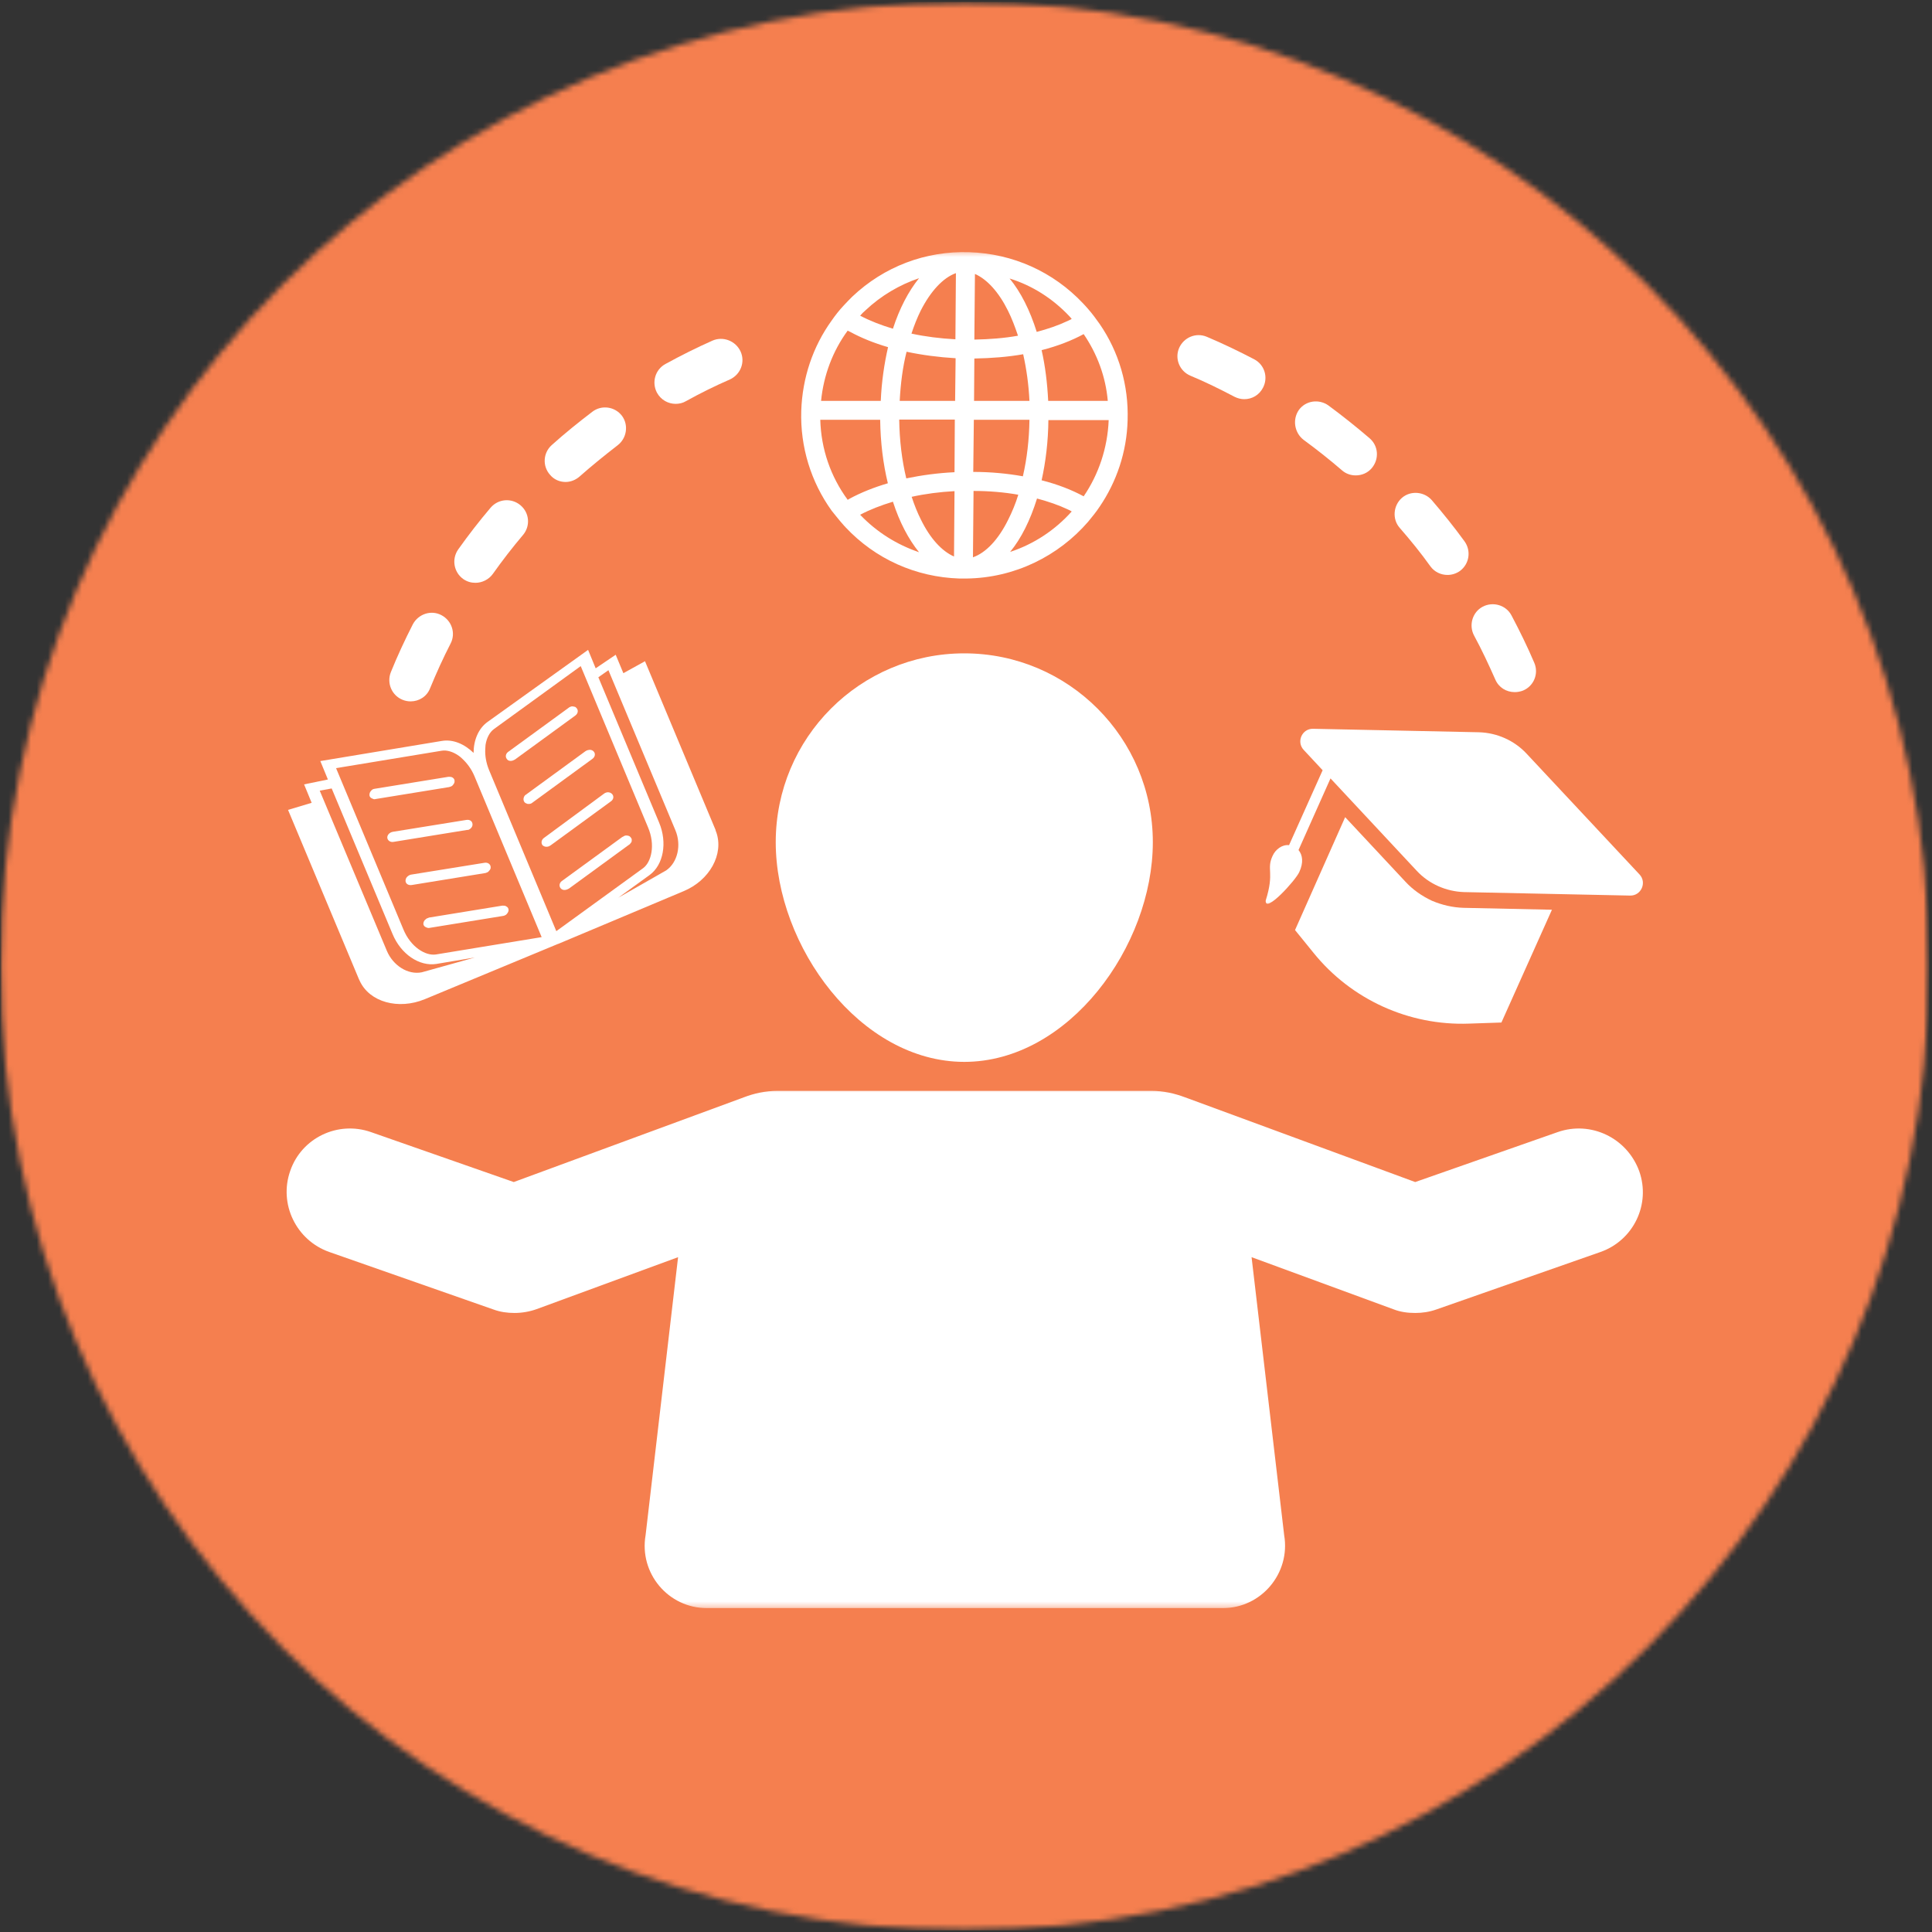 <svg width="342" height="342" viewBox="0 0 342 342" fill="none" xmlns="http://www.w3.org/2000/svg">
<rect x="0" y="0" width="342" height="342" fill="#333333" stroke="none"/>
<mask id="mask0_295_1085" style="mask-type:luminance" maskUnits="userSpaceOnUse" x="0" y="0" width="342" height="342">
<path d="M0.078 0.338H341.508V341.724H0.078V0.338Z" fill="white"/>
</mask>
<g mask="url(#mask0_295_1085)">
<mask id="mask1_295_1085" style="mask-type:luminance" maskUnits="userSpaceOnUse" x="0" y="0" width="342" height="342">
<path d="M170.784 0.338C76.514 0.338 0.078 76.764 0.078 171.04C0.078 265.298 76.514 341.724 170.784 341.724C265.072 341.724 341.508 265.298 341.508 171.04C341.508 76.764 265.072 0.338 170.784 0.338Z" fill="white"/>
</mask>
<g mask="url(#mask1_295_1085)">
<path d="M0.078 0.338H341.508V341.724H0.078V0.338Z" fill="#F57F4F"/>
</g>
</g>
<path d="M253.483 159.451C251.719 158.622 250.131 157.529 248.79 156.082L238.118 144.653L229.245 164.637L232.508 168.658C239.176 176.931 249.408 181.587 260.027 181.199L265.778 181.005L274.722 161.039L259.11 160.704C257.187 160.651 255.264 160.21 253.483 159.451Z" fill="white"/>
<mask id="mask2_295_1085" style="mask-type:luminance" maskUnits="userSpaceOnUse" x="221" y="124" width="72" height="37">
<path d="M221.059 124.563H292.961V160.686H221.059V124.563Z" fill="white"/>
</mask>
<g mask="url(#mask2_295_1085)">
<path d="M230.003 154.354C230.779 152.678 230.585 151.338 229.862 150.474L235.524 137.792L250.801 154.16C252.953 156.471 255.987 157.811 259.163 157.917L288.552 158.534C290.51 158.587 291.568 156.224 290.227 154.795L270.206 133.382C268.036 131.072 265.019 129.731 261.844 129.625L232.455 129.008C230.479 128.955 229.439 131.319 230.779 132.747L234.131 136.346L228.186 149.609C226.987 149.468 225.787 150.333 225.258 151.532C224.146 153.966 225.646 154.354 224.058 159.399C223.864 161.85 229.386 155.8 230.003 154.354Z" fill="white"/>
</g>
<path d="M170.696 187.972C189.148 187.972 204.072 167.512 204.072 149.08C204.072 130.631 189.148 115.656 170.696 115.656C152.262 115.656 137.32 130.595 137.32 149.08C137.32 167.512 152.262 187.972 170.696 187.972Z" fill="white"/>
<mask id="mask3_295_1085" style="mask-type:luminance" maskUnits="userSpaceOnUse" x="49" y="192" width="244" height="93">
<path d="M49.453 192.293H292.962V284.664H49.453V192.293Z" fill="white"/>
</mask>
<g mask="url(#mask3_295_1085)">
<path d="M275.727 200.407L250.519 209.244L210.228 194.41C210.087 194.357 209.928 194.304 209.787 194.251C207.917 193.546 205.942 193.105 203.842 193.105H137.62C135.503 193.105 133.492 193.546 131.658 194.251C131.517 194.304 131.375 194.357 131.234 194.41L90.944 209.244L65.683 200.407C59.826 198.343 53.387 201.412 51.376 207.268C49.312 213.124 52.434 219.562 58.291 221.626L87.345 231.803C88.544 232.244 89.779 232.42 91.085 232.42C92.373 232.42 93.731 232.191 94.966 231.75L120.033 222.543L114.282 271.753C113.118 278.473 118.269 284.664 125.131 284.664H216.473C223.282 284.664 228.468 278.473 227.322 271.753L221.553 222.543L246.62 231.75C247.873 232.244 249.161 232.42 250.519 232.42C251.754 232.42 253.006 232.244 254.259 231.803L283.312 221.626C289.169 219.562 292.239 213.177 290.175 207.321C288.022 201.412 281.584 198.343 275.727 200.407Z" fill="white"/>
</g>
<path d="M79.795 139.238C79.936 139.185 80.095 139.097 80.183 138.938C80.236 138.903 80.236 138.85 80.271 138.85C80.324 138.762 80.377 138.656 80.43 138.568C80.465 138.462 80.465 138.321 80.465 138.233C80.465 137.898 80.236 137.651 79.901 137.545C79.76 137.51 79.566 137.51 79.372 137.51L66.353 139.626C66.3 139.626 66.212 139.661 66.159 139.661C65.965 139.714 65.771 139.855 65.683 139.996C65.489 140.191 65.4 140.437 65.4 140.72C65.4 140.914 65.489 141.108 65.683 141.249C65.771 141.302 65.877 141.355 65.965 141.39C66.018 141.39 66.071 141.443 66.106 141.443C66.212 141.496 66.353 141.496 66.494 141.443L79.513 139.326C79.601 139.273 79.707 139.273 79.795 139.238Z" fill="white"/>
<path d="M82.829 146.911C82.864 146.911 82.917 146.875 82.97 146.875C83.393 146.681 83.693 146.293 83.64 145.852C83.587 145.323 83.111 145.041 82.529 145.147L69.528 147.246C68.946 147.352 68.522 147.828 68.558 148.304C68.611 148.78 69.087 149.133 69.669 149.027L82.688 146.911C82.723 146.911 82.776 146.911 82.829 146.911Z" fill="white"/>
<path d="M72.068 155.218C71.874 155.412 71.786 155.659 71.786 155.941C71.821 156.471 72.315 156.753 72.88 156.665L85.898 154.548C85.951 154.548 85.987 154.548 86.04 154.495C86.093 154.495 86.145 154.46 86.181 154.46C86.322 154.407 86.481 154.301 86.569 154.16C86.763 153.966 86.904 153.737 86.851 153.437C86.816 152.961 86.322 152.625 85.757 152.731L72.739 154.83C72.492 154.883 72.262 155.024 72.068 155.218Z" fill="white"/>
<path d="M75.72 162.52C75.579 162.573 75.473 162.608 75.385 162.714C75.085 162.908 74.944 163.243 74.944 163.526C74.944 163.72 75.05 163.914 75.244 164.055C75.332 164.108 75.438 164.161 75.526 164.196C75.667 164.249 75.861 164.302 76.055 164.249L89.074 162.132C89.162 162.132 89.268 162.079 89.356 162.044C89.497 161.991 89.638 161.903 89.744 161.744C89.779 161.709 89.779 161.656 89.832 161.656C89.885 161.568 89.938 161.462 89.974 161.374C90.026 161.268 90.026 161.127 90.026 161.039C90.026 160.933 89.974 160.845 89.938 160.739C89.832 160.545 89.638 160.457 89.444 160.351C89.303 160.315 89.109 160.315 88.915 160.315L75.914 162.432C75.861 162.467 75.808 162.52 75.72 162.52Z" fill="white"/>
<path d="M63.513 173.28C63.565 173.368 63.618 173.474 63.671 173.615C65.4 177.407 70.533 178.8 75.191 176.878L97.417 167.653L98.776 167.089H98.811L121.003 157.758C125.607 155.853 128.2 151.197 126.771 147.246C126.718 147.158 126.665 147.052 126.665 146.911L114.176 117.049L110.348 119.166L108.99 115.903L105.444 118.302L104.103 115.039L86.286 127.809C84.699 128.955 83.834 131.019 83.834 133.276C82.194 131.689 80.183 130.825 78.207 131.16L56.703 134.723L58.044 137.986L53.828 138.85L55.169 142.113L50.988 143.365L63.513 173.28ZM107.702 118.637L119.556 146.964C120.667 149.609 119.944 152.678 117.933 154.072L109.431 158.922L115.005 154.883C117.439 153.102 118.163 149.168 116.681 145.623L105.92 119.889L107.702 118.637ZM85.951 131.848C86.145 130.595 86.71 129.59 87.433 129.061L102.798 117.914L114.705 146.434C116.063 149.609 115.287 152.625 113.841 153.684L98.476 164.831L86.569 136.31C86.039 135.005 85.845 133.753 85.898 132.659C85.898 132.359 85.951 132.077 85.951 131.848ZM78.207 132.888C79.071 132.747 80.183 133.047 81.241 133.806C81.435 133.947 81.665 134.141 81.859 134.335C82.688 135.111 83.446 136.116 83.975 137.368L95.883 165.889L77.166 168.958C75.332 169.24 72.686 167.653 71.398 164.496L59.49 135.975L78.207 132.888ZM58.714 139.573L69.475 165.307C70.957 168.905 74.22 171.11 77.254 170.634L84.081 169.487L74.661 172.115C72.209 172.609 69.563 170.916 68.469 168.288L56.597 139.961L58.714 139.573Z" fill="white"/>
<path d="M90.89 134.582C90.996 134.529 91.084 134.476 91.173 134.441L101.845 126.662C102.321 126.309 102.41 125.745 102.074 125.357C102.039 125.304 101.986 125.269 101.933 125.216C101.845 125.11 101.704 125.11 101.545 125.075C101.369 125.022 101.175 125.022 100.981 125.11C100.84 125.163 100.734 125.216 100.646 125.304L89.973 133.082C89.497 133.418 89.409 134 89.744 134.388C89.973 134.723 90.467 134.776 90.89 134.582Z" fill="white"/>
<path d="M92.867 142.025C93.008 142.166 93.202 142.254 93.396 142.307C93.431 142.307 93.484 142.307 93.537 142.307H93.484C93.537 142.307 93.625 142.307 93.678 142.307C93.731 142.307 93.731 142.307 93.731 142.307H93.766C93.766 142.307 93.766 142.307 93.731 142.307C93.819 142.307 93.925 142.254 93.96 142.254C94.066 142.219 94.154 142.166 94.207 142.113L104.862 134.335C105.338 133.999 105.444 133.417 105.109 133.047C104.862 132.747 104.439 132.659 103.998 132.8C103.857 132.853 103.768 132.888 103.61 132.994L92.955 140.772C92.672 141.055 92.531 141.637 92.867 142.025Z" fill="white"/>
<path d="M96.024 149.609C96.324 149.891 96.747 149.98 97.188 149.803H97.224C97.277 149.803 97.277 149.75 97.277 149.75C97.329 149.697 97.418 149.697 97.471 149.645L108.125 141.866C108.619 141.531 108.708 140.967 108.372 140.579C108.284 140.49 108.178 140.385 108.037 140.332C107.931 140.296 107.755 140.243 107.649 140.243C107.42 140.243 107.12 140.332 106.926 140.49L96.324 148.304C95.83 148.639 95.742 149.221 96.024 149.609Z" fill="white"/>
<path d="M99.252 157.246C99.534 157.582 100.011 157.617 100.452 157.423C100.54 157.388 100.646 157.335 100.734 157.282L111.389 149.503C111.442 149.468 111.547 149.415 111.583 149.309C111.636 149.221 111.689 149.168 111.741 149.133C111.83 148.974 111.83 148.833 111.83 148.692C111.83 148.604 111.83 148.498 111.777 148.445C111.741 148.357 111.689 148.269 111.636 148.216C111.583 148.163 111.547 148.11 111.494 148.075C111.389 147.969 111.248 147.969 111.106 147.916C110.912 147.881 110.718 147.881 110.524 147.969C110.489 147.969 110.436 148.022 110.348 148.075C110.295 148.11 110.242 148.11 110.154 148.163L99.481 155.941C99.005 156.276 98.917 156.858 99.252 157.246Z" fill="white"/>
<mask id="mask4_295_1085" style="mask-type:luminance" maskUnits="userSpaceOnUse" x="139" y="44" width="64" height="63">
<path d="M139.772 44.398H202.995V106.502H139.772V44.398Z" fill="white"/>
</mask>
<g mask="url(#mask4_295_1085)">
<path d="M149.333 92.956C149.422 93.097 149.58 93.185 149.668 93.326C154.943 98.953 162.105 102.163 169.831 102.41C169.99 102.41 170.131 102.41 170.325 102.41C170.467 102.41 170.555 102.41 170.696 102.41C170.855 102.41 170.943 102.41 171.084 102.41C179.64 102.304 187.366 98.424 192.605 92.374C193.311 91.509 194.034 90.645 194.669 89.675C197.633 85.318 199.467 80.027 199.609 74.365C199.803 68.227 198.074 62.318 194.669 57.362C194.034 56.462 193.364 55.545 192.605 54.681C192.305 54.346 192.023 54.011 191.741 53.728C186.449 48.102 179.304 44.892 171.56 44.645C163.834 44.398 156.495 47.185 150.868 52.511C150.339 53.041 149.81 53.57 149.333 54.099C148.557 54.928 147.852 55.827 147.216 56.745C143.9 61.348 142.03 66.869 141.836 72.742C141.642 79.127 143.565 85.318 147.216 90.398C147.887 91.227 148.557 92.091 149.333 92.956ZM178.81 97.7C180.786 95.302 182.374 92.091 183.573 88.246C185.549 88.775 187.366 89.393 189.007 90.169C189.236 90.257 189.483 90.398 189.712 90.539C186.784 93.82 183.044 96.307 178.81 97.7ZM191.829 87.858C189.712 86.712 187.225 85.742 184.385 85.019C185.108 81.755 185.549 78.157 185.584 74.365H196.257C196.063 79.304 194.475 83.978 191.829 87.858ZM191.829 59.143C194.228 62.653 195.728 66.692 196.098 70.961H185.549C185.39 67.786 185.02 64.77 184.385 61.983C187.225 61.26 189.712 60.29 191.829 59.143ZM189.289 55.968C189.43 56.127 189.571 56.268 189.712 56.462C189.483 56.603 189.236 56.692 188.954 56.833C187.313 57.609 185.496 58.226 183.52 58.755C182.321 54.928 180.698 51.7 178.722 49.301C182.762 50.554 186.361 52.864 189.289 55.968ZM172.583 48.49C174.736 49.442 176.799 51.7 178.44 55.016C179.11 56.357 179.675 57.856 180.204 59.426C177.77 59.867 175.177 60.061 172.478 60.114L172.583 48.49ZM172.478 63.465C175.512 63.412 178.44 63.182 181.121 62.706C181.704 65.299 182.092 68.068 182.233 70.961H172.425L172.478 63.465ZM172.389 74.312H182.233C182.18 77.822 181.792 81.191 181.068 84.313C178.334 83.819 175.353 83.537 172.284 83.537L172.389 74.312ZM172.336 86.906C175.071 86.906 177.77 87.135 180.257 87.576C179.781 89.146 179.146 90.645 178.475 91.986C176.747 95.496 174.541 97.841 172.231 98.653L172.336 86.906ZM152.262 91.121C153.99 90.204 155.966 89.446 158.065 88.811C159.23 92.427 160.817 95.443 162.687 97.753C158.753 96.413 155.19 94.19 152.262 91.121ZM168.879 98.512C166.709 97.559 164.645 95.302 163.022 91.986C162.387 90.733 161.858 89.393 161.382 87.946C163.781 87.417 166.339 87.082 168.967 86.941L168.879 98.512ZM168.967 83.59C166.004 83.731 163.163 84.119 160.429 84.683C159.653 81.473 159.23 77.963 159.177 74.277H169.02L168.967 83.59ZM169.073 70.961H159.265C159.424 67.927 159.794 64.964 160.482 62.265C163.216 62.847 166.145 63.235 169.161 63.412L169.073 70.961ZM169.214 48.349L169.126 60.061C166.427 59.919 163.781 59.584 161.346 59.055C161.823 57.609 162.352 56.268 162.969 55.016C164.751 51.506 166.956 49.16 169.214 48.349ZM153.214 54.928C155.966 52.335 159.23 50.413 162.687 49.248C160.817 51.559 159.23 54.593 158.065 58.191C155.966 57.556 153.99 56.797 152.262 55.88C152.544 55.545 152.879 55.21 153.214 54.928ZM150.057 58.526C150.145 58.561 150.286 58.667 150.445 58.72C152.456 59.814 154.714 60.731 157.201 61.454C156.531 64.382 156.054 67.592 155.913 70.961H145.347C145.788 66.446 147.411 62.124 150.057 58.526ZM155.807 74.312C155.86 78.351 156.337 82.144 157.166 85.548C154.714 86.271 152.403 87.188 150.392 88.281C150.286 88.335 150.145 88.44 150.057 88.476C147.022 84.348 145.347 79.463 145.205 74.312H155.807Z" fill="white"/>
</g>
<path d="M253.2 100.24C253.923 101.246 255.07 101.775 256.234 101.775C256.993 101.775 257.769 101.545 258.439 101.069C260.115 99.817 260.45 97.506 259.251 95.831C257.434 93.326 255.458 90.874 253.447 88.528C252.089 86.994 249.69 86.8 248.155 88.141C246.62 89.499 246.426 91.897 247.767 93.432C249.69 95.637 251.524 97.894 253.2 100.24Z" fill="white"/>
<path d="M82 102.498C82.688 102.974 83.394 103.168 84.17 103.168C85.316 103.168 86.516 102.604 87.239 101.598C88.915 99.235 90.697 96.924 92.567 94.719C93.925 93.132 93.731 90.786 92.143 89.446C90.555 88.105 88.209 88.282 86.851 89.869C84.84 92.233 82.917 94.719 81.135 97.224C79.901 98.953 80.324 101.298 82 102.498Z" fill="white"/>
<path d="M264.684 120.259C265.302 121.706 266.642 122.517 268.142 122.517C268.618 122.517 269.147 122.429 269.624 122.235C271.546 121.423 272.411 119.219 271.599 117.331C270.4 114.509 269.006 111.67 267.56 108.936C266.607 107.119 264.296 106.431 262.462 107.401C260.645 108.354 259.974 110.664 260.927 112.481C262.285 114.986 263.52 117.631 264.684 120.259Z" fill="white"/>
<path d="M230.779 77.875C233.072 79.551 235.383 81.385 237.553 83.255C238.259 83.872 239.123 84.154 239.987 84.154C241.046 84.154 242.104 83.731 242.828 82.867C244.168 81.279 244.027 78.933 242.44 77.575C240.093 75.564 237.641 73.607 235.154 71.772C233.461 70.573 231.114 70.908 229.915 72.584C228.751 74.277 229.139 76.623 230.779 77.875Z" fill="white"/>
<path d="M100.116 85.318C100.981 85.318 101.88 84.983 102.604 84.348C104.773 82.426 107.031 80.609 109.325 78.828C110.965 77.575 111.3 75.229 110.101 73.607C108.848 71.966 106.502 71.631 104.862 72.883C102.41 74.753 99.975 76.711 97.664 78.792C96.13 80.168 95.989 82.532 97.382 84.066C98.052 84.877 99.058 85.318 100.116 85.318Z" fill="white"/>
<path d="M71.257 123.875C71.733 124.069 72.209 124.157 72.686 124.157C74.185 124.157 75.579 123.293 76.143 121.812C77.254 119.113 78.454 116.467 79.759 113.927C80.712 112.111 79.989 109.853 78.119 108.883C76.302 107.93 74.044 108.689 73.074 110.523C71.68 113.257 70.339 116.132 69.193 118.972C68.416 120.894 69.334 123.099 71.257 123.875Z" fill="white"/>
<path d="M119.609 71.49C120.227 71.49 120.862 71.349 121.426 71.014C123.931 69.62 126.577 68.315 129.206 67.169C131.093 66.304 131.958 64.1 131.093 62.212C130.229 60.343 128.006 59.478 126.136 60.29C123.314 61.542 120.527 62.935 117.792 64.435C115.958 65.44 115.34 67.698 116.293 69.514C117.016 70.82 118.304 71.49 119.609 71.49Z" fill="white"/>
<path d="M210.704 66.498C213.35 67.592 215.979 68.897 218.536 70.238C219.101 70.52 219.683 70.661 220.265 70.661C221.606 70.661 222.894 69.956 223.564 68.65C224.534 66.834 223.864 64.576 222.029 63.606C219.295 62.177 216.473 60.819 213.632 59.62C211.71 58.808 209.558 59.725 208.728 61.595C207.917 63.465 208.781 65.669 210.704 66.498Z" fill="white"/>
</svg>
